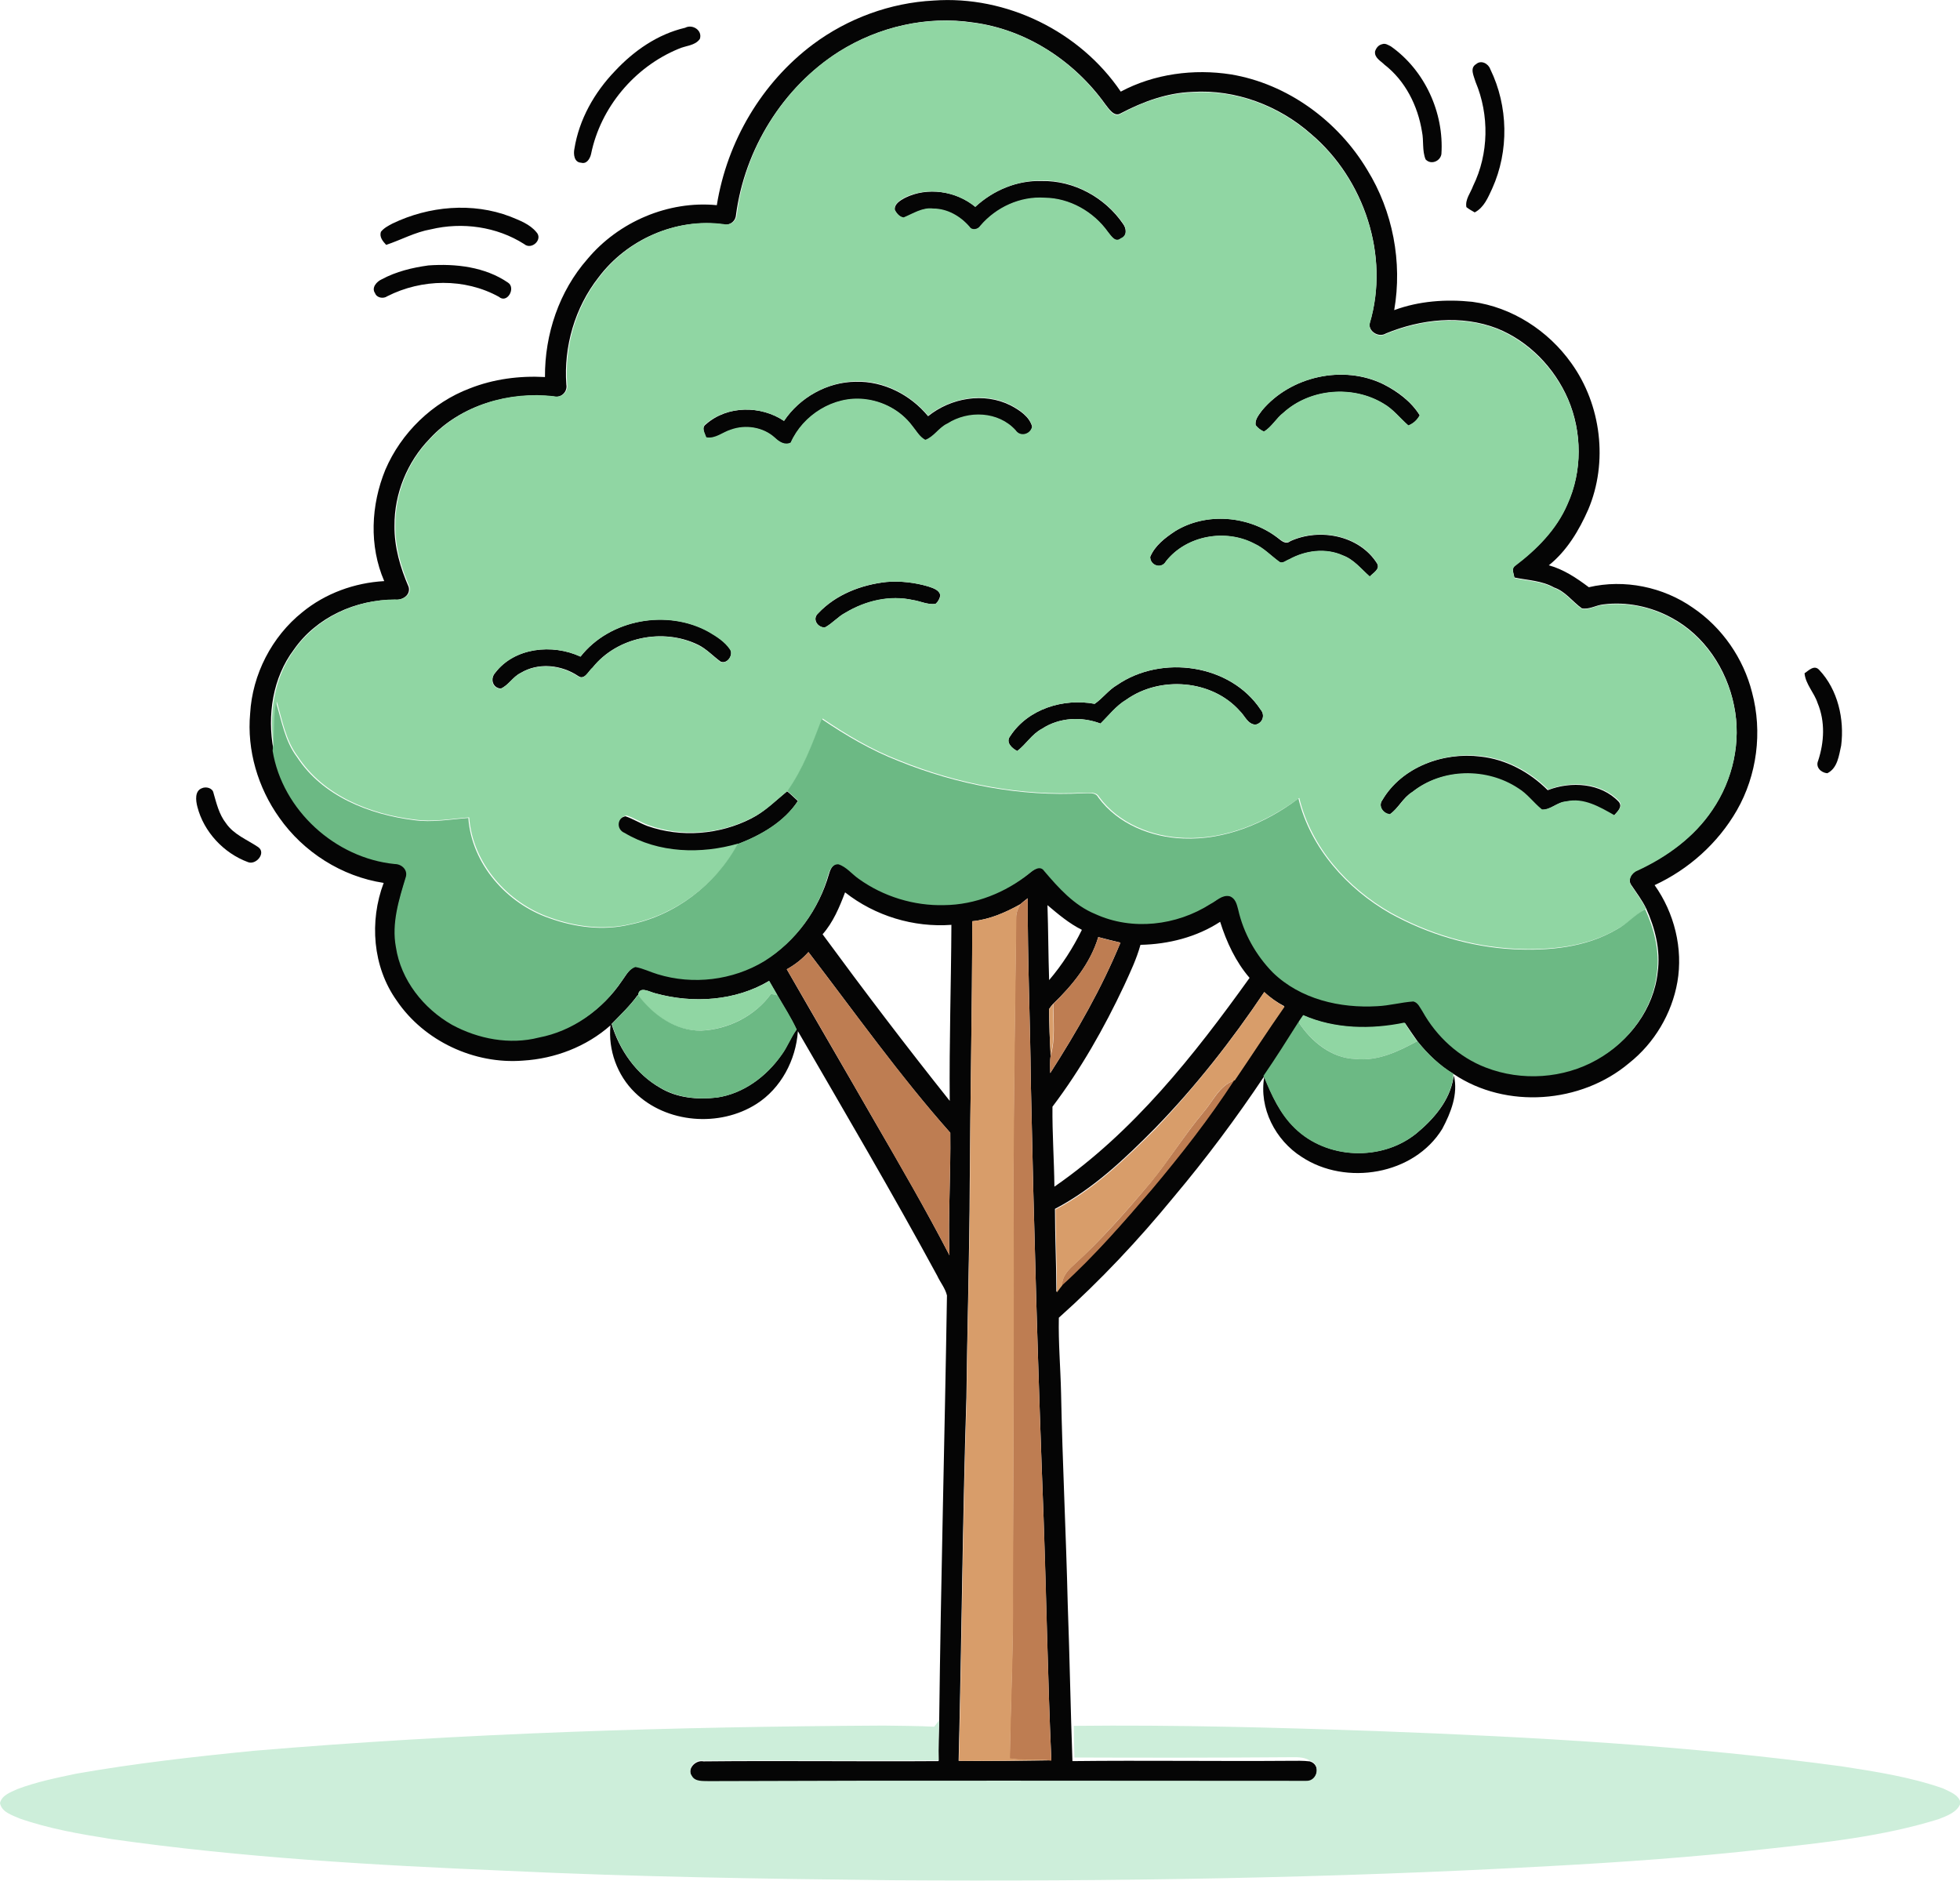 <?xml version="1.0" encoding="utf-8"?>
<!-- Generator: Adobe Illustrator 19.2.0, SVG Export Plug-In . SVG Version: 6.00 Build 0)  -->
<svg version="1.1" id="Layer_1" xmlns="http://www.w3.org/2000/svg" xmlns:xlink="http://www.w3.org/1999/xlink" x="0px" y="0px"
	 viewBox="0 0 706 677.4" enable-background="new 0 0 706 677.4" xml:space="preserve">
<g>
	<g>
		<path fill="#050505" d="M292.8,16C305.4,6.6,320.7,1,336.3,0.2c26.2-1.9,52.7,11.1,67.4,32.8c12-6.4,26.3-8.3,39.7-6.2
			c20.4,3.4,38.6,16.8,49.1,34.4c9.2,14.9,12.7,33.2,9.7,50.5c8.9-3.3,18.7-4,28.1-3c14.3,1.9,27.4,10.4,35.7,22.1
			c10.8,15,13.3,35.7,6.1,52.7c-3.3,7.5-7.7,14.9-14.2,20.1c5.4,1.5,10,4.6,14.4,7.9c12.8-3,26.8-0.1,37.5,7.4
			c10.5,7.1,18.2,18.2,21.3,30.5c3.8,14.2,1.8,29.8-5.5,42.5c-6.8,11.8-17.3,21.2-29.6,26.9c7.1,10,10.3,22.8,8.2,34.9
			c-2,11.4-8.3,22-17.4,29.2c-17.3,14.6-44.3,16.6-63.1,4c-5.1-3-9.4-7.2-13-11.7c-1.6-2.2-3.1-4.5-4.6-6.7
			c-12,2.5-25.1,2.3-36.5-2.7c-0.6,0.8-1.2,1.7-1.7,2.5c-4.1,6.5-8.2,12.9-12.5,19.3c-10.1,15.1-20.9,29.6-32.6,43.5
			c-12.7,15.5-26.5,30.2-41.4,43.5c-0.2,9,0.6,18,0.8,27.1c0.5,25.3,1.8,50.6,2.4,76c0.7,18.9,1,37.7,1.7,56.6
			c26.1-0.3,52.2,0.1,78.3-0.1c2.4,0,4.8-0.1,7.2,0.2c4.2,1.2,2.8,7.5-1.3,7.3c-71.7,0-143.4-0.2-215.1,0.1c-2.1-0.1-5,0.3-6.2-1.9
			c-1.9-2.7,1.3-6.1,4.2-5.5c28.2-0.3,56.5,0.1,84.7-0.1c-0.1-4.8,0.1-9.6,0.2-14.4c0.6-51.1,2-102.2,2.8-153.3
			c-0.6-2.6-2.4-4.7-3.5-7.1c-16.1-29.7-33.3-58.9-50.2-88.1c-0.7,10.4-6.1,20.6-14.9,26.2c-13.3,8.5-32.5,7-43.8-4.1
			c-6.4-6.2-9.7-15.4-8.8-24.2c-8.7,7.7-20,12-31.5,12.7c-17.5,1.4-35.6-7-45.5-21.6c-8.7-12.2-9.9-28.6-4.7-42.4
			c-15.1-2.3-28.9-11.1-37.6-23.5c-7.7-10.8-11.7-24.3-10.5-37.5c0.8-14.1,7.8-27.7,18.8-36.5c8.3-6.8,18.8-10.6,29.5-11.2
			c-5.5-12.7-4.8-27.4,0.4-40.1c5.7-13.3,16.9-24.2,30.4-29.3c8.6-3.4,17.9-4.6,27.1-4.1c-0.1-15.4,5.1-30.9,15.3-42.5
			c11.2-13.4,29.1-21.1,46.6-19.4C261.9,50.9,274.4,29.8,292.8,16z M302.2,18.6c-20.3,12.9-34,35.2-37.1,58.9
			c-0.2,2.4-2.5,3.9-4.8,3.3c-17-2.3-34.5,5.5-44.7,19.1c-8.5,10.8-12.6,24.9-11.6,38.6c0.5,2.7-2,5-4.7,4.3
			c-16-1.8-33.4,3.1-44.5,15.2c-8.1,8.3-12.8,19.8-12.7,31.4c-0.1,7.6,2.1,15.1,5.1,22c0.8,3-2.4,4.9-5,4.6
			c-14-0.1-28.2,6.3-36.3,17.9c-7.7,10.2-9.7,23.7-7.4,36.1c3.4,21.3,22.6,38.6,44,40.8c2.4,0,4.7,2.1,4,4.6
			c-2.5,8.1-5.2,16.7-3.6,25.3c1.8,11.8,9.9,22.1,20.2,28c9.4,5.1,20.8,7.3,31.3,4.6c12.1-2.3,22.8-9.9,29.6-20
			c1.5-2,2.7-4.6,5.2-5.4c2.8,0.5,5.3,1.8,8,2.6c12.7,3.9,27,2.3,38.4-4.7c11.2-7,19.4-18.4,23-31c0.5-1.8,1.5-4,3.7-3.9
			c3,1,4.9,3.6,7.4,5.3c8.8,6.4,19.8,9.7,30.7,9.4c11.2-0.1,22.1-4.5,30.8-11.5c1.4-1.1,3.8-2.8,5.2-0.8
			c5.1,6.2,10.7,12.4,18.4,15.5c13.3,6.1,29.4,4.3,41.5-3.6c2.2-1.1,4.2-3.4,6.9-2.8c2.1,0.7,2.6,2.9,3.1,4.8
			c2,8.5,6.4,16.5,12.5,22.7c9.8,9.6,24.2,12.9,37.6,12.1c4.4-0.2,8.6-1.4,13-1.7c1.7,0.4,2.4,2.3,3.3,3.6c5,9,13.1,16.5,22.8,20.2
			c12.8,5,27.9,4,40-2.8c11.4-6.3,20.2-18,21.6-31.1c1.1-7.9-0.9-15.9-4.2-23.1c-1.4-2.9-3.4-5.5-5.2-8.2c-1.6-2,0-4.8,2.1-5.5
			c10.6-4.9,20.5-12,27-21.8c7.4-10.8,10.5-24.6,7.8-37.5c-2.6-13.1-10.7-25.3-22.5-31.6c-7.5-4.1-16.3-5.9-24.7-4.8
			c-2.6,0.3-5,1.9-7.6,1.4c-3.4-2.4-5.9-6.1-10-7.5c-4.4-2.5-9.5-2.6-14.3-3.6c-0.2-1.4-1.2-3.2,0.2-4.3c7.8-5.9,15-13.1,18.9-22.2
			c5.4-11.9,5.3-25.9,0.2-37.8c-4.9-11.3-14.1-20.8-25.5-25.4c-12.9-5-27.5-3.4-40.1,1.8c-2.6,1.6-6.5-0.8-5.8-3.8
			c7.2-24.2-2-51.8-21.1-68c-11.6-10.3-27.3-16.2-42.8-15.2c-9.1,0.3-17.8,3.5-25.8,7.7c-2.4,1.5-4.3-1.7-5.6-3.3
			C387,22,369.7,10.6,350.5,8.1C333.9,5.6,316.5,9.6,302.2,18.6z M304.4,321.4c-2,5.3-4.3,10.8-8.1,15.1
			c14.9,20.3,30.1,40.3,45.8,60c-0.2-21.1,0.5-42.3,0.6-63.4C329.1,334.1,315.2,329.9,304.4,321.4z M367.5,325.7
			c-5.4,3-11.1,5.5-17.3,6.1c0,31.6-0.7,63.1-0.9,94.7c-0.1,25.7-0.9,51.4-1.2,77c-1.4,43.6-1.7,87.1-2.8,130.7
			c11.1,0.2,22.2-0.1,33.3-0.2l0.1,0c-1.3-29.2-1.8-58.4-2.8-87.5c-2-52.3-3.5-104.6-4.6-157c-0.2-22-1.2-44-1.1-66
			C369.3,324.2,368.4,324.9,367.5,325.7z M377.3,326c0.3,9,0.3,18,0.6,27c4.7-5.5,8.6-11.6,11.8-18.1
			C385.1,332.6,381.2,329.3,377.3,326z M410.8,340.3c-1.4,5.1-3.7,9.9-5.9,14.7c-7.2,15.3-15.6,30.1-25.8,43.6
			c-0.1,9.6,0.6,19.2,0.7,28.8c28.5-19.7,50.3-47.3,70.3-75.2c-5-5.8-8.3-12.9-10.6-20.2C431.1,337.5,420.9,340.1,410.8,340.3z
			 M395.6,337.5c-2.8,9.4-9.3,17.4-16.3,24.1v0c-0.4,0.4-1.1,1.3-1.4,1.8c0,5.6,0.2,11.2,0.6,16.7c-0.4,2.1-0.2,4.3-0.2,6.4
			c9.6-15,18.5-30.5,25.3-47C401,338.9,398.3,338.2,395.6,337.5z M283.4,349.1c10.5,18.3,21.1,36.4,31.6,54.7
			c9.3,16,18.5,31.9,27,48.3c-0.5-14.7,0.5-29.4,0.3-44.1c-18.3-20.6-34.3-43.2-51.1-65.1C289,345.4,286.3,347.5,283.4,349.1z
			 M236.2,357.8c-2.1-0.4-6.1-3-6.3,0.8l-0.2-0.2c-2.7,3.8-6.1,7-9.4,10.4c2.8,9.4,8.9,18.1,17.5,23c6.1,3.7,13.5,4.3,20.4,3.5
			c9.6-1.4,17.9-7.6,23.3-15.4c2.1-2.9,3.3-6.3,5.4-9.1c-2-4.3-4.6-8.2-6.9-12.3c-1-1.7-2-3.5-3-5.2
			C265,360.5,249.7,361.5,236.2,357.8z M455.4,357.3c-11.7,17.4-24.7,34-39.3,49c-10.9,11-22.3,21.9-36.1,29.1
			c0,10,0.5,19.9,0.5,29.9c0.6-0.8,1.3-1.6,1.9-2.5c11.8-10.6,22.2-22.6,32.5-34.7c10.5-12.5,20.6-25.4,29.5-39.1l0.3-0.1
			c6-8.8,11.8-17.7,17.9-26.5C460.1,361.1,457.6,359.4,455.4,357.3z"/>
	</g>
	<path fill="#050505" d="M246.8,10c2.6-1.4,6.3,0.9,5.3,4c-1.7,2.5-5.1,2.4-7.7,3.6c-15.8,6.5-28.1,21.1-31.5,37.9
		c-0.4,1.7-1.6,3.7-3.6,3.1c-2.5-0.1-2.8-3.1-2.4-5c1.7-10.6,7.2-20.3,14.6-28C228.3,18.3,236.9,12.3,246.8,10z"/>
	<path fill="#050505" d="M497.9,15.9c1.1-0.4,2.1,0.3,3.1,0.8c12.2,8.6,19.2,23.9,18.2,38.8c-0.4,2.6-3.8,4-5.7,1.9
		c-1.3-3.2-0.6-6.7-1.3-10c-1.5-9.3-6-18.3-13.5-24.1c-1.4-1.4-3.7-2.5-3.4-4.8C495.7,17.3,496.5,16.2,497.9,15.9z"/>
	<path fill="#050505" d="M531.7,23.1c1.8-1.6,4.4-0.2,5.1,1.8c6.5,13.3,6.8,29.5,0.7,43c-1.5,3.2-2.9,6.8-6.3,8.6
		c-1.1-0.6-2.1-1.2-3-1.9c-0.5-2.8,1.5-5.1,2.4-7.6c5.7-11.6,5.9-25.6,0.9-37.5C530.9,27.4,529.3,24.5,531.7,23.1z"/>
	<path fill="#050505" d="M351.3,74.5c6.5-6,15.1-9.6,24-9.3c11.5-0.2,22.7,5.9,29.2,15.4c1.3,1.7,1.6,4.5-0.8,5.4
		c-2,1.6-3.5-1-4.6-2.3c-5.2-7.3-13.8-12.2-22.8-12.3c-8.8-0.6-17.5,3.4-23.2,10.1c-0.9,1.3-3,1.8-3.9,0.3c-3.3-3.8-8-6.5-13.1-6.5
		c-3.9-0.5-7.2,1.8-10.6,3.2c-1.5-0.3-2.5-1.6-3.2-2.8c-0.3-2.2,2-3.5,3.6-4.4C334.1,67.2,344.4,68.8,351.3,74.5z"/>
	<path fill="#050505" d="M141.4,80.5c13.1-6.3,28.8-7.7,42.4-2.5c3.4,1.4,7,2.7,9.4,5.6c2.5,2.6-1.7,6.6-4.4,4.3
		c-9.9-6.3-22.3-8-33.6-5.3c-5.7,1-10.7,3.8-16.1,5.6c-1.2-1.3-2.5-2.8-1.9-4.7C138.3,82.1,139.9,81.3,141.4,80.5z"/>
	<path fill="#050505" d="M154.3,95.6c9.8-0.7,20.4,0.5,28.7,6.2c2.9,1.9-0.3,7.7-3.3,5.1c-12.3-6.8-27.8-6.5-40.2-0.2
		c-1.4,1-3.8,0.6-4.4-1.1c-1.4-2,0.6-4.2,2.4-5C142.7,97.8,148.5,96.4,154.3,95.6z"/>
	<path fill="#050505" d="M454.6,147.8c10.3-12.3,29.2-16.5,43.7-9.4c5.1,2.6,10,6.2,13.1,11.2c-0.9,1.7-2.3,3-4.1,3.7
		c-3-2.6-5.4-5.9-9-7.9c-11.1-6.7-26.4-5.4-36,3.3c-2.6,2-4.2,5.1-7,6.8c-1.2-0.5-2.2-1.3-3-2.3
		C451.9,151.1,453.5,149.4,454.6,147.8z"/>
	<path fill="#050505" d="M282.4,151.6c5.7-8.5,15.6-14,25.8-14.1c10-0.3,19.8,4.7,26.1,12.4c8.2-6.6,20.1-8.7,29.7-3.9
		c3.2,1.7,6.8,4,7.8,7.7c-0.5,2.9-4.3,4-6,1.4c-6.2-6.8-17-7.2-24.5-2.4c-3.1,1.4-4.8,4.8-8,5.9c-2.1-1.1-3.3-3.4-4.8-5.2
		c-4-5.4-10.5-8.9-17.2-9.5c-11-1.3-22,5.7-26.5,15.7c-2.2,1-4.1-0.4-5.7-1.8c-4.2-3.9-10.5-4.8-15.8-2.9c-3,0.9-5.6,3.4-8.9,2.8
		c-0.6-1.6-1.9-3.6-0.1-4.9C262,146,274.1,146,282.4,151.6z"/>
	<path fill="#050505" d="M423.3,191.3c11.2-6.9,26.5-5.6,36.9,2.4c1.3,1,2.9,2.6,4.6,1.2c10.5-4.8,24.8-2.1,31.2,8
		c1.3,2.1-1.4,3.4-2.6,4.8c-3.1-2.7-5.7-6.2-9.7-7.6c-6.2-2.8-13.5-1.8-19.3,1.4c-1.2,0.4-2.5,1.8-3.7,0.8c-2.9-2.1-5.4-4.8-8.8-6.4
		c-10.4-5.5-24.5-3.1-31.9,6.3c-1.6,2.9-5.7,1.6-5.7-1.6C416,196.5,419.7,193.7,423.3,191.3z"/>
	<path fill="#050505" d="M319.4,209.6c5-0.4,10.1,0.2,14.9,1.6c1.7,0.6,4,1.2,4.4,3.2c-0.2,1.2-0.8,2.3-1.7,3.1
		c-2.8,0.4-5.5-1-8.2-1.4c-8.3-1.8-17.1,0.3-24.3,4.6c-2.7,1.4-4.7,3.9-7.4,5.3c-2.7,0-4.6-3.1-2.4-5.1
		C301.1,214.1,310.3,210.6,319.4,209.6z"/>
	<path fill="#050505" d="M209.1,236.5c10.6-13.5,31.2-17.2,46.2-9c2.9,1.7,5.8,3.5,7.7,6.3c1.3,2-1,5.5-3.4,4.5
		c-2.8-2-5.1-4.6-8.2-6.1c-12.6-6.1-29.1-2.8-37.9,8.2c-1.5,1.2-2.9,4.7-5.2,3.1c-6.1-4.1-14.4-5-20.8-1.1c-2.8,1.4-4.3,4.4-7.1,5.6
		c-3-0.2-3.9-3.6-2-5.7C185.3,233.2,199,231.8,209.1,236.5z"/>
	<path fill="#050505" d="M402.4,246.7c16-11,40.8-7.5,51.7,8.9c1.7,2,0.7,4.9-1.9,5.4c-2.8-0.2-3.8-3.2-5.6-4.9
		c-10-11.3-28.7-12.8-40.9-4.1c-3.7,2.2-6.3,5.7-9.3,8.6c-6.9-2.6-14.9-2.2-21.1,1.9c-3.6,1.9-5.7,5.6-8.9,8c-1.9-1-4.3-3.1-2.5-5.4
		c6.4-9.8,19.2-13.7,30.4-11.6C397.2,251.5,399.3,248.5,402.4,246.7z"/>
	<path fill="#050505" d="M650,242.5c1.5-1,3.5-3.2,5.3-1.2c6.7,7.1,9.1,17.7,7.9,27.2c-0.8,3.6-1.3,8.2-5,10
		c-2.3-0.2-4.3-2.2-3.3-4.5c2.2-6.7,2.6-14.1-0.2-20.8C653.5,249.5,650.4,246.5,650,242.5z"/>
	<path fill="#050505" d="M497.9,288.2c7-12,22.1-17.4,35.4-15.7c9.2,1,17.7,5.6,24.2,12.1c8.4-3.3,19.2-2.6,25.6,4.2
		c1.5,1.9-0.6,3.6-1.8,5c-5.2-3-10.9-6.4-17.3-5c-3.2,0.1-5.6,3.1-8.8,2.9c-3-2.4-5.2-5.6-8.5-7.6c-11.3-7.5-27.3-7.3-38,1.2
		c-3.4,2-5,5.9-8.2,8.1C498.3,293,496.3,290.4,497.9,288.2z"/>
	<path fill="#050505" d="M72.7,283.9c1.5-0.7,3.9-0.1,4.2,1.7c1.1,3.8,2,7.7,4.5,10.9c2.8,4.1,7.6,5.9,11.6,8.6
		c3,2.1-0.8,6.6-3.7,5.4c-8.7-3.2-15.9-10.9-18.2-19.9C70.5,288.3,70.1,284.9,72.7,283.9z"/>
	<path fill="#050505" d="M270.6,294.8c4.9-2.5,8.7-6.4,12.9-9.8c1.4,1.1,2.6,2.3,3.9,3.5c-5,7.7-13.4,12.4-21.8,15.6
		c-13.4,3.9-28.8,3.5-41-3.8c-3.2-1.3-2.7-5.7,0.7-6.3c2.7,0.9,5.2,2.5,7.9,3.5C245.4,301.8,259.3,300.6,270.6,294.8z"/>
	<path fill="#050505" d="M455.4,387.8c2.7,6.7,5.8,13.5,11.1,18.5c11.5,11.3,31.2,12,43.7,1.9c6.2-5.1,12-11.8,13.3-19.9l0.2-0.9
		c1.6,6.6-1.1,13.4-4.2,19.2c-10.2,16.6-34.7,20.6-50.6,10.1C459.4,410.7,453.4,399.1,455.4,387.8z"/>
</g>
<g>
	<g>
		<path fill="#90D6A3" d="M302.2,18.6c14.2-8.9,31.6-13,48.3-10.4c19.2,2.4,36.5,13.9,47.6,29.5c1.3,1.6,3.2,4.9,5.6,3.3
			c7.9-4.3,16.7-7.4,25.8-7.7c15.6-1,31.2,4.9,42.8,15.2c19.1,16.2,28.3,43.8,21.1,68c-0.7,3,3.2,5.4,5.8,3.8
			c12.6-5.2,27.2-6.8,40.1-1.8c11.4,4.7,20.6,14.2,25.5,25.4c5.1,11.9,5.2,26-0.2,37.8c-3.9,9.1-11.1,16.3-18.9,22.2
			c-1.4,1.1-0.4,2.9-0.2,4.3c4.8,1.1,9.9,1.1,14.3,3.6c4.1,1.4,6.5,5.1,10,7.5c2.6,0.5,5-1.2,7.6-1.4c8.5-1.1,17.2,0.7,24.7,4.8
			c11.8,6.4,19.9,18.6,22.5,31.6c2.7,12.9-0.4,26.7-7.8,37.5c-6.6,9.8-16.4,16.9-27,21.8c-2.1,0.8-3.7,3.5-2.1,5.5
			c1.8,2.7,3.7,5.3,5.2,8.2c-3.7,2-6.4,5.3-10.2,7.2c-11.1,6.6-24.5,7.8-37.2,7.2c-15.5-0.8-30.8-5.4-44.4-12.9
			c-15.7-8.9-28.8-23.6-33.1-41.4c-11.9,8.8-26.4,15-41.4,14.4c-11.6-0.4-23.7-5.2-30.7-14.8c-1.1-2-3.5-1.3-5.3-1.5
			c-22.7,1.3-45.6-3.1-66.6-11.6c-9.9-3.8-19-9.2-27.7-15.1c-3.5,8.9-6.9,18-12.4,25.9c-4.2,3.4-8,7.4-12.9,9.8
			c-11.4,5.9-25.3,7.1-37.4,2.7c-2.7-1-5.2-2.6-7.9-3.5c-3.4,0.6-3.9,5-0.7,6.3c12.2,7.3,27.6,7.7,41,3.8
			c-7.9,14.6-22.5,25.6-38.8,29c-9.6,2.3-19.8,1-29-2.3c-15.4-5.3-28-19.6-29.2-36.1c-6.5,0.5-13,1.7-19.5,0.8
			c-16.1-1.9-33-8.6-42.2-22.7c-4.4-5.8-5.6-13-7.6-19.8c-1,5.7-0.4,11.5-0.9,17.2c-2.2-12.3-0.2-25.9,7.4-36.1
			c8.2-11.5,22.3-17.9,36.3-17.9c2.6,0.3,5.8-1.6,5-4.6c-3-6.9-5.2-14.4-5.1-22c-0.1-11.6,4.6-23.2,12.7-31.4
			c11.1-12.1,28.4-17.1,44.5-15.2c2.6,0.7,5.2-1.6,4.7-4.3c-1-13.7,3.1-27.8,11.6-38.6c10.2-13.6,27.8-21.4,44.7-19.1
			c2.3,0.6,4.6-0.9,4.8-3.3C268.3,53.8,282,31.4,302.2,18.6z M351.3,74.5c-6.9-5.7-17.2-7.3-25.4-3.4c-1.6,1-3.9,2.2-3.6,4.4
			c0.6,1.3,1.7,2.6,3.2,2.8c3.4-1.4,6.8-3.7,10.6-3.2c5.1,0,9.8,2.7,13.1,6.5c0.9,1.5,3.1,1,3.9-0.3c5.7-6.7,14.4-10.7,23.2-10.1
			c9,0.1,17.6,5,22.8,12.3c1.1,1.3,2.6,4,4.6,2.3c2.4-0.9,2.1-3.8,0.8-5.4c-6.5-9.4-17.7-15.5-29.2-15.4
			C366.4,64.9,357.8,68.5,351.3,74.5z M454.6,147.8c-1.1,1.5-2.7,3.2-2.3,5.3c0.8,1,1.8,1.8,3,2.3c2.8-1.7,4.4-4.8,7-6.8
			c9.6-8.7,24.9-10,36-3.3c3.5,2,6,5.3,9,7.9c1.8-0.7,3.2-2,4.1-3.7c-3.1-5-7.9-8.6-13.1-11.2C483.9,131.3,464.9,135.5,454.6,147.8z
			 M282.4,151.6c-8.3-5.6-20.3-5.6-28.1,1c-1.8,1.3-0.4,3.3,0.1,4.9c3.3,0.6,5.9-1.9,8.9-2.8c5.3-1.9,11.6-0.9,15.8,2.9
			c1.6,1.5,3.5,2.8,5.7,1.8c4.4-10,15.5-16.9,26.5-15.7c6.7,0.7,13.1,4.1,17.2,9.5c1.5,1.8,2.7,4.1,4.8,5.2c3.1-1.1,4.9-4.5,8-5.9
			c7.5-4.8,18.3-4.4,24.5,2.4c1.7,2.6,5.5,1.5,6-1.4c-1.1-3.7-4.6-6-7.8-7.7c-9.6-4.8-21.5-2.6-29.7,3.9c-6.3-7.6-16-12.7-26.1-12.4
			C298,137.6,288.1,143.1,282.4,151.6z M423.3,191.3c-3.6,2.3-7.3,5.1-9,9.2c0,3.2,4.1,4.5,5.7,1.6c7.4-9.3,21.5-11.8,31.9-6.3
			c3.3,1.5,5.8,4.2,8.8,6.4c1.2,1,2.5-0.4,3.7-0.8c5.8-3.2,13.1-4.2,19.3-1.4c4,1.5,6.6,4.9,9.7,7.6c1.2-1.3,3.9-2.6,2.6-4.8
			c-6.3-10.1-20.7-12.8-31.2-8c-1.7,1.3-3.3-0.3-4.6-1.2C449.8,185.8,434.5,184.4,423.3,191.3z M319.4,209.6
			c-9.1,0.9-18.4,4.5-24.7,11.3c-2.3,2-0.3,5.1,2.4,5.1c2.7-1.4,4.7-3.9,7.4-5.3c7.2-4.4,16-6.5,24.3-4.6c2.7,0.4,5.4,1.8,8.2,1.4
			c1-0.8,1.6-1.8,1.7-3.1c-0.4-2.1-2.7-2.6-4.4-3.2C329.5,209.8,324.4,209.2,319.4,209.6z M209.1,236.5c-10.1-4.7-23.8-3.3-30.8,5.9
			c-1.9,2.1-1,5.5,2,5.7c2.8-1.2,4.4-4.3,7.1-5.6c6.4-3.9,14.7-3,20.8,1.1c2.3,1.6,3.7-1.9,5.2-3.1c8.8-11,25.3-14.4,37.9-8.2
			c3.1,1.4,5.5,4,8.2,6.1c2.4,1,4.8-2.5,3.4-4.5c-1.9-2.8-4.8-4.6-7.7-6.3C240.4,219.4,219.7,223,209.1,236.5z M402.4,246.7
			c-3.1,1.8-5.2,4.8-8.1,6.8c-11.2-2.1-24,1.8-30.4,11.6c-1.8,2.2,0.6,4.4,2.5,5.4c3.2-2.4,5.2-6.1,8.9-8c6.3-4.1,14.2-4.5,21.1-1.9
			c3-3,5.6-6.4,9.3-8.6c12.2-8.6,30.9-7.2,40.9,4.1c1.8,1.7,2.8,4.8,5.6,4.9c2.6-0.5,3.6-3.4,1.9-5.4
			C443.2,239.1,418.4,235.7,402.4,246.7z M497.9,288.2c-1.6,2.2,0.4,4.8,2.8,5c3.2-2.2,4.8-6,8.2-8.1c10.7-8.5,26.7-8.7,38-1.2
			c3.3,2,5.5,5.2,8.5,7.6c3.1,0.3,5.6-2.7,8.8-2.9c6.3-1.4,12,2,17.3,5c1.2-1.4,3.2-3.1,1.8-5c-6.4-6.8-17.3-7.5-25.6-4.2
			c-6.5-6.5-15-11.1-24.2-12.1C520,270.7,505,276.2,497.9,288.2z"/>
	</g>
	<path fill="#90D6A3" d="M236.2,357.8c13.5,3.7,28.7,2.7,40.9-4.5c1,1.7,2,3.5,3,5.2c-0.8-0.2-1.6-0.3-2.4-0.5
		c-5.8,8-15.6,12.8-25.4,13.2c-9.2,0.1-17.1-5.6-22.5-12.6C230.1,354.8,234.1,357.3,236.2,357.8z"/>
	<path fill="#90D6A3" d="M469.4,365.6c11.4,5,24.5,5.2,36.5,2.7c1.5,2.3,2.9,4.6,4.6,6.7c-6.9,3.7-14.3,7.3-22.3,6.4
		c-8.7-0.3-15.9-6.4-20.5-13.3C468.3,367.3,468.8,366.4,469.4,365.6z"/>
</g>
<g>
	<path fill="#6CB984" d="M99.4,252.9c2.1,6.8,3.2,14,7.6,19.8c9.2,14.1,26.1,20.7,42.2,22.7c6.5,0.9,13-0.3,19.5-0.8
		c1.2,16.6,13.8,30.8,29.2,36.1c9.2,3.3,19.4,4.6,29,2.3c16.3-3.3,30.9-14.4,38.8-29c8.4-3.2,16.7-8,21.8-15.6
		c-1.3-1.2-2.6-2.4-3.9-3.5c5.6-7.9,9-17,12.4-25.9c8.7,5.9,17.9,11.3,27.7,15.1c21,8.5,43.9,12.9,66.6,11.6
		c1.8,0.1,4.3-0.5,5.3,1.5c7,9.6,19.1,14.4,30.7,14.8c15,0.6,29.6-5.5,41.4-14.4c4.3,17.8,17.5,32.5,33.1,41.4
		c13.6,7.5,28.9,12.1,44.4,12.9c12.7,0.6,26-0.6,37.2-7.2c3.7-1.9,6.4-5.3,10.2-7.2c3.3,7.2,5.3,15.2,4.2,23.1
		c-1.4,13.1-10.2,24.7-21.6,31.1c-12,6.8-27.1,7.8-40,2.8c-9.7-3.7-17.8-11.2-22.8-20.2c-0.9-1.3-1.6-3.2-3.3-3.6
		c-4.4,0.3-8.6,1.5-13,1.7c-13.4,0.8-27.7-2.5-37.6-12.1c-6.1-6.2-10.6-14.2-12.5-22.7c-0.5-1.9-1-4.1-3.1-4.8
		c-2.7-0.6-4.7,1.7-6.9,2.8c-12.2,7.8-28.2,9.7-41.5,3.6c-7.6-3.1-13.2-9.4-18.4-15.5c-1.4-2.1-3.8-0.4-5.2,0.8
		c-8.7,7-19.6,11.4-30.8,11.5c-10.9,0.3-21.9-3.1-30.7-9.4c-2.5-1.7-4.5-4.4-7.4-5.3c-2.2-0.1-3.2,2.1-3.7,3.9
		c-3.5,12.7-11.8,24-23,31c-11.4,6.9-25.7,8.6-38.4,4.7c-2.7-0.8-5.2-2.1-8-2.6c-2.5,0.8-3.7,3.4-5.2,5.4
		c-6.9,10.1-17.5,17.7-29.6,20c-10.5,2.7-21.9,0.5-31.3-4.6c-10.3-5.9-18.4-16.1-20.2-28c-1.6-8.6,1.1-17.1,3.6-25.3
		c0.7-2.6-1.6-4.6-4-4.6c-21.4-2.1-40.5-19.4-44-40.8C99,264.3,98.4,258.6,99.4,252.9z"/>
	<path fill="#6CB984" d="M277.7,358c0.8,0.1,1.6,0.3,2.4,0.5c2.4,4.1,4.9,8,6.9,12.3c-2.1,2.9-3.3,6.3-5.4,9.1
		c-5.5,7.8-13.8,14-23.3,15.4c-6.9,0.8-14.3,0.1-20.4-3.5c-8.7-4.8-14.7-13.6-17.5-23c3.2-3.4,6.6-6.6,9.4-10.4l0.2,0.2
		c5.4,7,13.3,12.7,22.5,12.6C262.2,370.8,271.9,366,277.7,358z"/>
	<path fill="#6CB984" d="M467.7,368.1c4.6,7,11.8,13,20.5,13.3c8,0.9,15.5-2.7,22.3-6.4c3.7,4.5,8,8.7,13,11.7
		c0,0.4-0.1,1.3-0.1,1.7c-1.3,8.1-7.1,14.8-13.3,19.9c-12.5,10.1-32.2,9.3-43.7-1.9c-5.3-5.1-8.4-11.9-11.1-18.5l-0.2-0.4
		C459.5,381.1,463.6,374.6,467.7,368.1z"/>
</g>
<g>
	<path fill="#BE7D52" d="M367.5,325.7c0.9-0.8,1.8-1.4,2.7-2.1c-0.1,22,0.9,44,1.1,66c1.1,52.3,2.6,104.7,4.6,157
		c1.1,29.2,1.5,58.4,2.8,87.5l-0.1,0c-5-0.6-10,0.1-14.9-0.7c0.3-19.9,1.3-39.9,1.1-59.8c0.2-50.7,0.4-101.4,0.2-152
		c0.2-30.4,0.6-60.7,1-91.1C366,328.7,366.7,327.1,367.5,325.7z"/>
	<path fill="#BE7D52" d="M395.6,337.5c2.6,0.8,5.3,1.4,8,2c-6.8,16.5-15.7,32-25.3,47c0-2.1-0.3-4.3,0.2-6.4
		c1.7-6,0.9-12.3,0.9-18.5v0C386.3,354.8,392.8,346.9,395.6,337.5z"/>
	<path fill="#BE7D52" d="M283.4,349.1c2.9-1.6,5.6-3.7,7.8-6.2c16.8,21.9,32.8,44.4,51.1,65.1c0.2,14.7-0.8,29.4-0.3,44.1
		c-8.5-16.4-17.8-32.3-27-48.3C304.5,385.5,293.9,367.3,283.4,349.1z"/>
	<path fill="#BE7D52" d="M433.4,400.7c3.5-4,5.8-9.7,11.1-11.5c-8.9,13.7-19,26.6-29.5,39.1c-10.3,12-20.7,24-32.5,34.7
		c0-3,1.9-5.3,4-7.2c10.2-9.2,19.2-19.5,28-30C421.2,417.6,426.7,408.7,433.4,400.7z"/>
</g>
<g>
	<path fill="#D89D6A" d="M350.2,331.8c6.2-0.6,11.9-3.1,17.3-6.1c-0.8,1.5-1.5,3-1.4,4.7c-0.4,30.4-0.8,60.7-1,91.1
		c0.2,50.7,0,101.4-0.2,152c0.2,20-0.8,39.9-1.1,59.8c4.9,0.8,9.9,0.1,14.9,0.7c-11.1,0.1-22.2,0.3-33.3,0.2
		c1.1-43.6,1.4-87.1,2.8-130.7c0.2-25.7,1.1-51.4,1.2-77C349.4,394.9,350.2,363.3,350.2,331.8z"/>
	<path fill="#D89D6A" d="M455.4,357.3c2.2,2.1,4.7,3.8,7.3,5.3c-6.1,8.7-11.9,17.7-17.9,26.5l-0.3,0.1c-5.4,1.8-7.6,7.5-11.1,11.5
		c-6.7,8-12.2,17-18.8,25.1c-8.9,10.4-17.9,20.8-28,30c-2.2,1.9-4,4.2-4,7.2c-0.6,0.8-1.3,1.6-1.9,2.5c0-10-0.5-19.9-0.5-29.9
		c13.8-7.2,25.2-18.2,36.1-29.1C430.7,391.3,443.8,374.7,455.4,357.3z"/>
	<path fill="#D89D6A" d="M377.9,363.4c0.4-0.4,1.1-1.3,1.4-1.8c0,6.2,0.8,12.5-0.9,18.5C378.1,374.6,378,369,377.9,363.4z"/>
</g>
<g>
	<path fill="#CDEEDA" d="M336.5,621.9c0.6-0.8,1.2-1.5,1.8-2.3c-0.2,4.8-0.3,9.6-0.2,14.4c-28.2,0.2-56.5-0.1-84.7,0.1
		c-2.9-0.6-6.1,2.8-4.2,5.5c1.2,2.2,4.1,1.8,6.2,1.9c71.7-0.3,143.4-0.1,215.1-0.1c4.1,0.2,5.4-6.1,1.3-7.3
		c-2.2-1.4-4.8-1.2-7.3-1.2c-25.8,0.2-51.7,0.2-77.5,0.1c-0.1-3.8-0.2-7.6-0.2-11.4c36.6-0.4,73.1,0.6,109.6,1.9
		c55.8,2.1,111.7,5.2,167.1,12.7c12.2,1.9,24.6,3.8,36.3,7.9c2.4,1.2,5.9,2.3,6.4,5.3c-1.1,3.3-4.9,4.6-7.9,5.8
		c-20.3,6.3-41.5,8.5-62.6,10.8c-25.7,2.9-51.5,4.7-77.3,6.1c-78.9,4.4-158,5.6-237.1,5.1c-46.3-0.5-92.6-1.2-138.9-3.4
		c-47.5-2-95-4.7-142.1-11.4c-11.3-1.8-22.6-3.7-33.4-7.5c-2.6-1.2-6.3-2.2-6.9-5.5c0.7-2.9,3.9-3.9,6.2-5
		c6.9-2.6,14.2-4.1,21.4-5.6c21.1-3.7,42.4-6.1,63.6-8.2c75.5-6.4,151.2-8.7,227-9.1C324.3,621.6,330.4,621.6,336.5,621.9z"/>
</g>
</svg>
